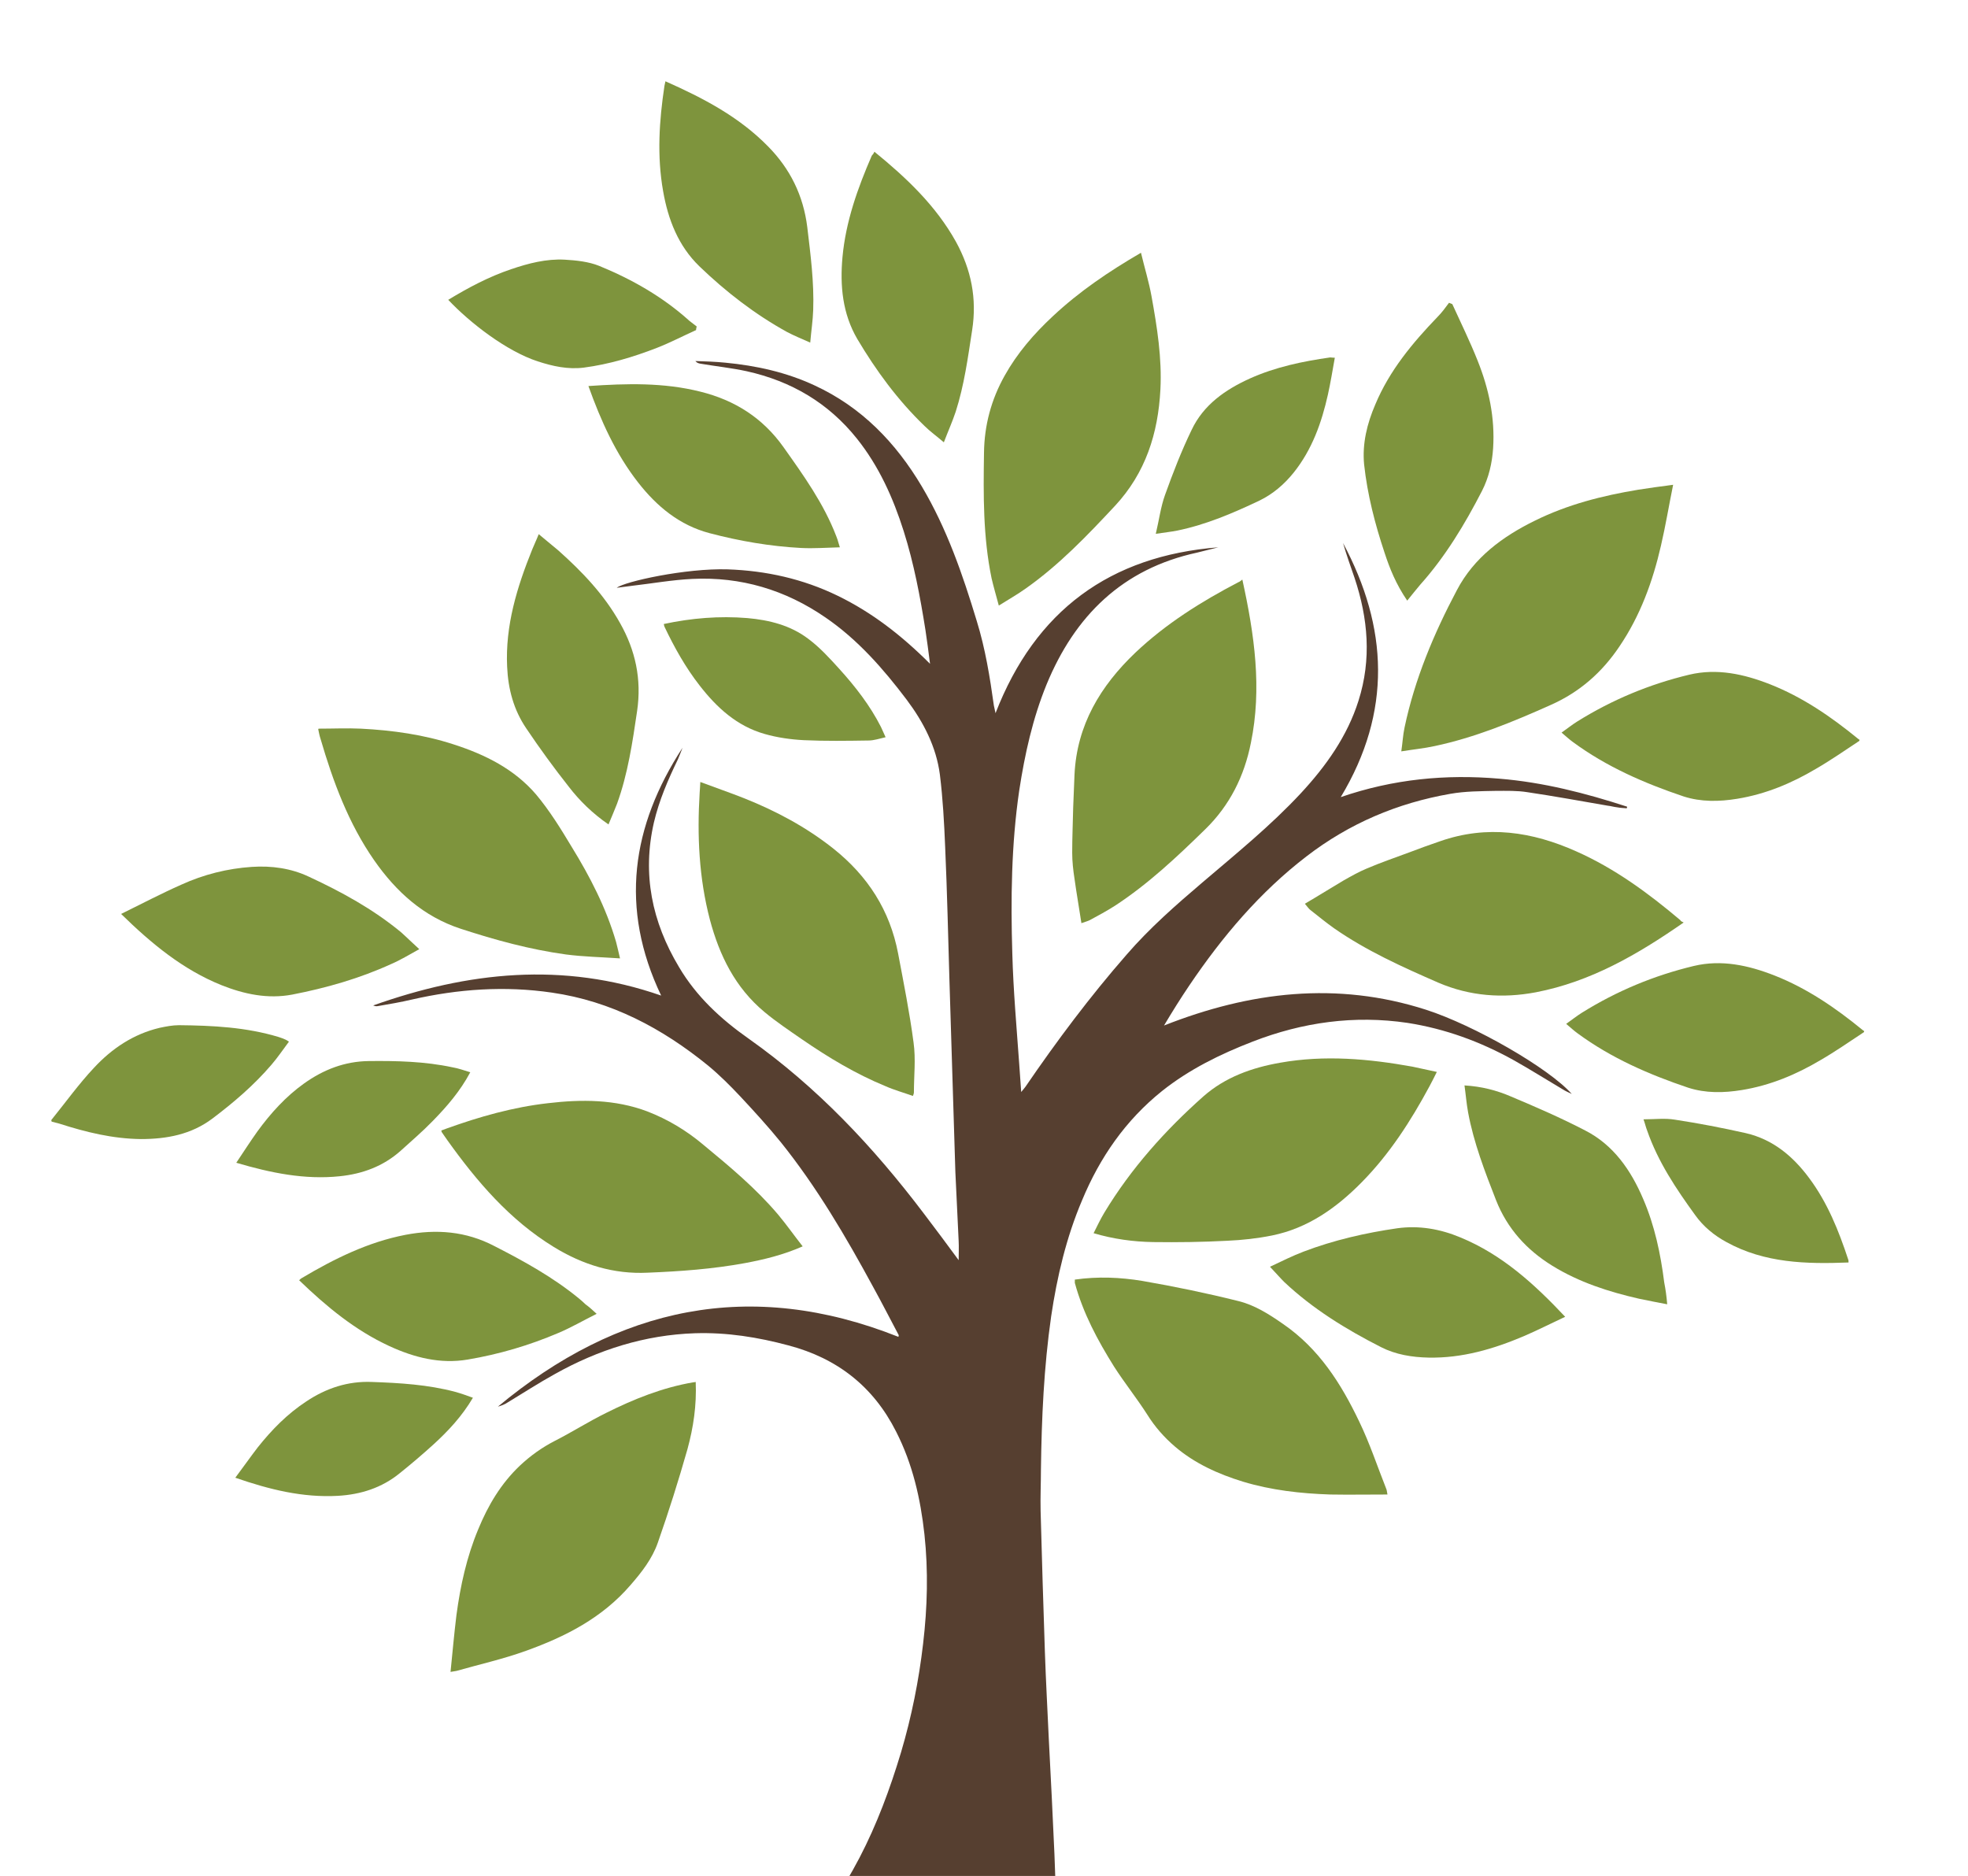 <svg xmlns="http://www.w3.org/2000/svg" xmlns:xlink="http://www.w3.org/1999/xlink" class="thrive_tree_svg" id="Layer_1" x="0px" y="0px" viewBox="0 0 598 570" xml:space="preserve"><style type="text/css">.thrive_tree_svg .st0{fill-rule:evenodd;clip-rule:evenodd;fill:#563F30;}.thrive_tree_svg .st1{fill-rule:evenodd;clip-rule:evenodd;fill:#7E943D;}</style><g><path class="st0" d="M236,594.5c2.2,0,3.6-0.7,5.1-2.2c16.7-16.8,26-37.6,32.7-59.9c3.2-10.8,5.4-21.8,6.7-33c1.3-11,1.6-22.1,0.4-33.2c-1.2-10.9-3.6-21.4-8.6-31.2c-6.9-13.7-17.9-22.3-32.7-26.2c-9.3-2.5-18.7-4-28.4-3.7c-15.2,0.5-29.4,5-42.6,12.4c-4.9,2.7-9.5,5.7-14.3,8.6c-0.9,0.6-1.9,1-3,1.3c36.4-30.3,76.7-39.1,121.7-21.2c0-0.2,0.1-0.3,0.1-0.5c-2.6-4.9-5.1-9.8-7.8-14.7c-8.3-15.3-17.1-30.3-28-43.9c-3.9-4.8-8.1-9.4-12.3-13.9c-3.1-3.3-6.3-6.5-9.8-9.4c-14-11.4-29.5-19.6-47.5-22.2c-14.3-2.1-28.5-1.1-42.5,2.1c-3.4,0.8-6.9,1.4-10.4,2c-0.5,0.1-0.9,0-1.4-0.2c28.7-10.2,57.6-13.4,87.5-3c-12.7-26.6-9-51.5,6.5-75.3c-0.5,1.2-0.9,2.4-1.4,3.5c-3,6.2-5.7,12.4-7.3,19.2c-3.6,15.7-0.6,30.2,7.6,43.9c5.3,9,12.8,15.9,21.2,21.8c20.8,14.7,37.9,32.9,53.2,53.1c3.5,4.6,7,9.3,10.6,14.2c0-2.1,0.1-4,0-5.8c-0.3-7-0.7-14-1-21c-0.6-19.4-1.2-38.8-1.8-58.2c-0.4-13.5-0.7-27-1.3-40.5c-0.3-7.4-0.7-14.7-1.6-22c-1.1-8.5-5-16-10.1-22.8c-7.1-9.4-14.9-18.3-24.7-25c-12.2-8.4-25.7-12.4-40.4-11.7c-6.2,0.3-12.3,1.4-18.4,2.1c-1.5,0.2-2.9,0.4-4.6,0.6c2.4-1.9,21-6,33.7-5.6c11.7,0.4,22.9,2.9,33.4,8c10.5,5.1,19.5,12.1,28.1,20.7c-0.5-3.8-0.9-7.1-1.4-10.3c-1.6-10.1-3.5-20.2-6.6-30c-3.2-10.1-7.5-19.7-14.2-28.1c-8.7-10.9-20-17.5-33.5-20.5c-4.6-1-9.4-1.5-14.1-2.3c-0.5-0.1-1-0.2-1.5-0.8c3,0.1,6.1,0.2,9.1,0.5c9.4,0.9,18.5,2.9,27.1,6.9c14.3,6.6,24.7,17.4,32.6,30.7c7.6,12.8,12.4,26.7,16.7,40.9c2.6,8.4,4,17.1,5.2,25.7c0.1,0.6,0.3,1.2,0.5,2.3c12.1-31.2,34.8-47.8,67.7-50.4c-2.1,0.5-4.3,1.1-6.4,1.6c-22.7,4.9-37.2,19.2-45.8,40.1c-4.2,10.3-6.6,21.1-8.3,32.2c-2.4,16.4-2.6,33-2.1,49.5c0.3,11.2,1.3,22.4,2.1,33.6c0.2,2.7,0.4,5.4,0.6,8.5c0.6-0.7,1-1.2,1.3-1.6c9.5-13.9,19.6-27.4,30.7-40.1c7-8.1,15-15.1,23.1-22c10.2-8.7,20.7-17.2,29.9-27.1c7.6-8.2,14.1-17.3,17.5-28.1c4-12.6,2.9-25-1.2-37.3c-1.2-3.5-2.5-7.1-3.5-10.6c13.7,25.6,14.9,51.3-0.7,77.2c16-5.5,31.9-7,48.2-5.6c13.4,1.1,26.2,4.4,38.8,8.5c0,0.2,0,0.3-0.1,0.5c-1-0.1-1.9-0.1-2.9-0.3c-1-0.1-1.9-0.4-2.9-0.5c-8.1-1.4-16.3-2.9-24.4-4.1c-3.1-0.5-6.3-0.4-9.5-0.4c-4.7,0.1-9.4,0.1-13.9,0.9c-16.1,2.8-30.7,9-43.7,19c-14.2,10.9-25.6,24.4-35.6,39.2c-2.7,4-5.2,8-7.7,12.2c26.1-10.3,52.5-13.5,79.6-4.8c14.6,4.7,37.3,17.7,44.3,25.6c-1-0.5-2-0.9-2.9-1.5c-4.9-2.9-9.8-6-14.8-8.8 c-10.1-5.6-20.7-9.5-32.2-11.3c-16.2-2.4-31.9-0.2-47.1,5.7c-9.8,3.8-19.2,8.4-27.5,15c-11.1,8.9-18.9,20.2-24.3,33.2c-4.8,11.3-7.6,23.2-9.4,35.3c-2.2,15.4-2.9,30.9-3.1,46.5c0,4.2-0.2,8.4-0.1,12.6c0.4,14.3,0.8,28.5,1.3,42.8c0.3,8.9,0.8,17.8,1.2,26.7c0.6,11.6,1.2,23.1,1.7,34.7c0.4,9.7,0.6,19.5,0.8,29.2c0,0.6,1.3,2.1,1.9,2.1L236,594.5z"></path><path class="st1" d="M565,225.1c-4.4,2.9-8.7,5.9-13.2,8.5c-7.4,4.4-15.3,7.7-23.9,9.1c-5.5,0.9-11,1-16.3-0.7c-11.9-4-23.4-9-33.6-16.5c-1.1-0.8-2.2-1.8-3.5-2.9c1.7-1.2,3.2-2.4,4.8-3.4c10.6-6.6,21.9-11.3,34-14.2c8.4-2,16.6-0.2,24.5,2.9c9.9,3.9,18.5,9.8,26.7,16.5c0.2,0.2,0.4,0.3,0.6,0.4C565,224.8,565,224.9,565,225.1z"></path><path class="st1" d="M566.4,313.6c-4.4,2.9-8.7,5.9-13.2,8.5c-7.4,4.4-15.3,7.7-23.9,9.1c-5.5,0.9-11,1-16.3-0.7c-11.9-4-23.4-9-33.6-16.5c-1.1-0.8-2.2-1.8-3.5-2.9c1.7-1.2,3.2-2.4,4.8-3.4c10.6-6.6,21.9-11.3,34-14.2c8.4-2,16.6-0.2,24.5,2.9c9.9,3.9,18.5,9.8,26.7,16.5c0.2,0.2,0.4,0.3,0.6,0.4C566.4,313.3,566.4,313.5,566.4,313.6z"></path><path class="st1" d="M15.6,340.3c4.3-5.3,8.3-10.9,13-15.9c5.4-5.8,11.9-10.2,19.9-12.1c1.9-0.4,3.9-0.8,5.9-0.8c10.2,0.1,20.4,0.6,30.3,3.6c0.7,0.2,1.4,0.5,2.1,0.8c0.2,0.1,0.4,0.2,1,0.6c-1.8,2.4-3.4,4.8-5.3,7c-5.3,6.2-11.5,11.5-18,16.4c-6.4,4.8-13.8,6.2-21.7,6.2c-8.6-0.1-16.7-2.1-24.8-4.7c-0.8-0.2-1.5-0.4-2.3-0.6C15.6,340.6,15.6,340.4,15.6,340.3z"></path><path class="st1" d="M508.4,147.3c-1.3,6.4-2.3,12.5-3.7,18.5c-2.5,10.9-6.3,21.3-12.6,30.6c-5.3,7.9-12.1,13.9-20.9,17.8c-11.4,5.1-23,9.9-35.3,12.5c-3.2,0.7-6.4,1-10.1,1.6c0.4-2.7,0.5-5,1-7.3c3.1-14.7,8.9-28.5,15.9-41.7c5.2-9.9,13.9-16.3,23.7-21.1c9.9-4.9,20.5-7.6,31.4-9.4C501.1,148.3,504.4,147.8,508.4,147.3z"></path><path class="st1" d="M212.8,237.6c4.5,1.7,8.9,3.2,13.2,4.9c9.8,3.9,19,8.8,27.3,15.4c10.4,8.3,17.1,18.7,19.6,31.8c1.7,9,3.5,18,4.7,27.1c0.7,5,0.1,10.1,0.1,15.2c0,0.2-0.1,0.5-0.3,1c-2.8-1-5.7-1.8-8.4-3c-9-3.7-17.3-8.7-25.3-14.2c-3.9-2.7-7.8-5.3-11.4-8.3c-8.9-7.4-13.7-17.2-16.6-28.1c-3.3-12.6-3.9-25.5-3.1-38.5C212.7,240,212.7,239,212.8,237.6z"></path><path class="st1" d="M326.6,388.8c7-1,13.8-0.7,20.5,0.4c9.8,1.7,19.5,3.7,29.1,6.1c5,1.2,9.4,4,13.7,7c10.9,7.5,17.6,18.1,23.1,29.6c3.2,6.6,5.5,13.6,8.2,20.4c0.2,0.4,0.2,0.8,0.4,1.8c-5.9,0-11.7,0.1-17.4,0c-9-0.3-17.9-1.3-26.5-3.9c-7.5-2.3-14.6-5.5-20.6-10.6c-3.3-2.8-6.2-6.1-8.5-9.8c-3.2-5-6.9-9.6-10.1-14.6c-5-8-9.4-16.2-11.9-25.4C326.6,389.4,326.6,389.2,326.6,388.8z"></path><path class="st1" d="M211.4,419.9c0.3,7.1-0.7,13.8-2.5,20.4c-2.7,9.5-5.7,19-9,28.4c-1.7,4.9-4.9,9-8.3,12.9c-8.6,10-19.8,15.7-31.8,20c-6.9,2.5-14.1,4.1-21.1,6.1c-0.4,0.1-0.8,0.1-1.8,0.3c0.6-5.9,1.1-11.6,1.8-17.3c1.2-8.9,3.1-17.6,6.6-26c3-7.3,6.9-13.9,12.7-19.4c3.2-3,6.7-5.5,10.6-7.5c5.3-2.7,10.3-5.9,15.6-8.5c8.4-4.2,17.1-7.7,26.5-9.3C210.8,420,211,420,211.4,419.9z"></path><path class="st1" d="M96.8,221.4c4.4,0,8.7-0.2,12.9,0c9.6,0.5,19,1.8,28.2,4.8c9.6,3.1,18.4,7.5,25,15.2c4.1,4.9,7.5,10.4,10.8,15.9c5.6,9.1,10.5,18.6,13.5,28.9c0.4,1.5,0.7,2.9,1.2,5c-5.8-0.4-11.2-0.5-16.5-1.2c-10.9-1.5-21.5-4.4-31.9-7.8c-11.3-3.7-19.6-11.2-26.3-20.8c-7.8-11.2-12.5-23.9-16.3-36.9c-0.3-0.9-0.5-1.9-0.7-2.9C96.7,221.6,96.8,221.4,96.8,221.4z"></path><path class="st1" d="M243.9,378.7c-5.9,2.6-11.7,4-17.6,5.1c-9.8,1.8-19.6,2.5-29.5,2.9c-10.3,0.5-19.7-2.4-28.5-7.8c-13.4-8.2-23.4-19.9-32.4-32.5c-0.5-0.8-1.1-1.5-1.6-2.3c-0.1-0.1-0.1-0.2-0.2-0.6c0.5-0.2,1-0.4,1.6-0.6c10-3.6,20.2-6.5,30.8-7.7c10.2-1.2,20.4-1.2,30.2,2.5c6.2,2.4,11.9,5.8,17.1,10.2c8,6.6,15.9,13.2,22.6,21.1C239,372.1,241.3,375.4,243.9,378.7z"></path><path class="st1" d="M346.7,76.8c1.1,4.6,2.4,8.8,3.2,13.2c1.7,9.4,3.2,18.8,2.7,28.4c-0.7,13.3-4.5,25.3-13.8,35.3c-8.4,9-16.9,17.9-27.1,25.1c-2.5,1.8-5.2,3.3-8.2,5.2c-0.8-3-1.6-5.7-2.2-8.3c-2.6-12.6-2.5-25.3-2.3-38.1c0.1-8.4,2.2-16.2,6.3-23.5c3.8-6.8,8.9-12.7,14.6-18C327.9,88.6,336.9,82.5,346.7,76.8z"></path><path class="st1" d="M511.6,280.3c-14.1,9.8-28.3,18-44.9,21.2c-10.1,1.9-20,1.2-29.6-2.9c-11-4.8-21.9-9.7-31.8-16.6c-2.4-1.7-4.7-3.6-7-5.4c-0.6-0.4-1-1.1-1.8-2c4.1-2.4,7.9-4.8,11.8-7.1c2.3-1.3,4.6-2.6,7-3.6c4.2-1.8,8.6-3.3,12.9-4.9c3.1-1.2,6.2-2.3,9.4-3.4c14.3-5,28-2.9,41.4,3.1c11.7,5.2,21.9,12.7,31.6,20.9C510.7,279.9,511,280,511.6,280.3z"></path><path class="st1" d="M377.5,176.1c3.7,16.8,6,33.1,2.6,49.6c-2,10.1-6.4,19-13.9,26.3c-8.6,8.4-17.3,16.6-27.4,23.2c-2.5,1.6-5.1,3-7.7,4.4c-0.6,0.3-1.4,0.5-2.5,0.9c-0.7-4.7-1.5-9.1-2.1-13.5c-0.4-2.6-0.7-5.2-0.7-7.9c0-4.6,0.2-9.2,0.3-13.8c0.1-3.3,0.3-6.6,0.4-9.9c0.7-15.1,7.9-27,18.5-37.1c9.3-8.8,20-15.5,31.3-21.4C376.7,176.8,376.9,176.5,377.5,176.1z"></path><path class="st1" d="M436.6,325.7c-0.8,1.6-1.5,3-2.2,4.3c-5.7,10.6-12.2,20.7-20.7,29.3c-7.6,7.7-16.3,13.9-27.2,16.1c-4.5,0.9-9,1.4-13.6,1.6c-7.5,0.4-15,0.5-22.5,0.4c-6-0.1-12-0.9-18.1-2.7c1.1-2.2,2.1-4.3,3.3-6.3c8.1-13.4,18.5-25,30.1-35.3c6.6-5.8,14.7-8.7,23.3-10.2c13.5-2.4,26.9-1.2,40.2,1.2C431.6,324.6,433.9,325.1,436.6,325.7z"></path><path class="st1" d="M265.7,46.1c9.7,7.9,18.7,16.4,24.8,27.4c4.6,8.4,6.4,17.2,4.9,26.8c-1.3,8.4-2.4,16.7-5,24.8c-1,3-2.3,5.9-3.6,9.3c-2.2-1.9-4.2-3.3-5.9-5c-8.1-7.8-14.7-16.8-20.4-26.4c-4.5-7.7-5.3-16.2-4.5-24.9c1-10.8,4.6-20.9,8.9-30.8C265.2,47,265.5,46.6,265.7,46.1z"></path><path class="st1" d="M202.2,24.7c11.5,5.1,22.4,10.8,31.2,19.8c6.7,6.8,10.7,14.9,11.9,24.5c1,8.4,2.1,16.8,1.8,25.2c-0.1,3.2-0.6,6.3-0.9,9.9c-2.7-1.2-4.9-2.1-7-3.2c-9.8-5.4-18.6-12.2-26.7-20c-6.4-6.2-9.5-14.2-11-22.8c-1.9-10.7-1.2-21.4,0.4-32C202,25.6,202.1,25.2,202.2,24.7z"></path><path class="st1" d="M184.9,250.5c-4.8-3.3-8.8-7.2-12.1-11.5c-4.5-5.7-8.8-11.6-12.9-17.7c-3.8-5.6-5.5-11.9-5.8-18.7c-0.6-12.5,3-24.2,7.6-35.6c0.6-1.5,1.3-2.9,2-4.7c2,1.7,4,3.3,5.9,4.9c7.3,6.5,14,13.5,18.8,22.1c4.7,8.3,6.6,17.1,5.2,26.7   c-1.4,9.5-2.8,19.1-6.1,28.2C186.7,246.3,185.8,248.3,184.9,250.5z"></path><path class="st1" d="M127.4,288.4c-3.1,1.7-5.7,3.3-8.5,4.5c-9.6,4.4-19.8,7.3-30.1,9.3c-7.4,1.4-14.6-0.1-21.6-2.9c-11.6-4.7-21.1-12.5-30.4-21.6c6.3-3.1,12.2-6.2,18.3-8.9c6.8-3.1,14-4.9,21.4-5.4c6-0.4,11.9,0.4,17.4,3c9.9,4.6,19.4,9.8,27.9,16.8C123.6,284.8,125.3,286.5,127.4,288.4z"></path><path class="st1" d="M181.3,399.2c-4.2,2.1-7.8,4.2-11.6,5.8c-8.9,3.8-18.1,6.5-27.6,8.1c-8.3,1.4-16.2-0.6-23.8-4.1c-10.4-4.8-19.1-12-27.4-20c0.3-0.3,0.5-0.5,0.7-0.6c9.9-5.9,20.2-11,31.6-13.2c9.4-1.8,18.4-1.1,27,3.4c9,4.6,17.9,9.5,25.8,16c0.7,0.6,1.3,1.1,1.9,1.7C179,397.1,179.9,397.9,181.3,399.2z"></path><path class="st1" d="M385.9,384.9c3.6-1.7,6.8-3.3,10.2-4.6c9.2-3.5,18.8-5.7,28.5-7.1c6.6-0.9,13,0.2,19.2,2.8c12.6,5.2,22.4,14.1,31.8,24.1c-4.3,2-8.4,4.1-12.6,5.9c-9.2,3.9-18.7,6.7-28.9,6.5c-5-0.1-10-0.9-14.5-3.2c-10.6-5.4-20.7-11.6-29.4-19.8C388.9,388.2,387.6,386.7,385.9,384.9z"></path><path class="st1" d="M427.6,182.5c-3.4-5-5.3-9.7-6.9-14.6c-2.9-8.7-5.2-17.6-6.2-26.8c-0.6-6.3,0.9-12.4,3.4-18.2c4.3-10.3,11.3-18.7,18.9-26.6c1.3-1.3,2.4-2.8,3.5-4.3c0.3,0.1,0.7,0.3,1,0.4c2.6,5.7,5.4,11.4,7.7,17.2c3.4,8.5,5.3,17.3,4.7,26.6c-0.3,4.5-1.3,8.9-3.4,13c-5.2,10.1-11.1,19.9-18.7,28.4C430.3,179.1,429,180.8,427.6,182.5z"></path><path class="st1" d="M178.8,117.3c11.6-0.8,22.9-1.1,34,1.7c10.5,2.6,19,8,25.3,16.9c6.1,8.6,12.2,17.1,16,27c0.3,0.7,0.5,1.4,0.7,2.1c0.1,0.3,0.2,0.6,0.4,1.3c-4.1,0.1-7.9,0.4-11.8,0.2c-9.4-0.5-18.7-2.1-27.8-4.5c-9.1-2.4-16-8.1-21.7-15.4C187.1,137.9,182.6,127.9,178.8,117.3z"></path><path class="st1" d="M506.6,396.3c-3.1-0.6-5.8-1.1-8.6-1.7c-9.2-2.1-18.2-5-26.3-10c-7.8-4.8-13.7-11.3-17.1-19.9c-3.4-8.7-6.8-17.5-8.5-26.7c-0.5-2.7-0.7-5.4-1.1-8.2c5.2,0.3,9.8,1.5,14.2,3.4c7.6,3.2,15.2,6.5,22.5,10.3c8.6,4.4,13.9,12.1,17.6,20.8c3.5,8.1,5.3,16.7,6.4,25.4C506.1,391.7,506.4,393.9,506.6,396.3z"></path><path class="st1" d="M211.5,100.3c-4,1.8-7.8,3.8-11.9,5.4c-7.2,2.8-14.6,5-22.2,6c-4.8,0.6-9.4-0.4-14-1.9c-9.5-3.1-20.6-11.7-27.2-18.7c6.1-3.7,12.3-7,19.1-9.3c5.3-1.8,10.7-3.2,16.3-2.9c3.5,0.2,7.3,0.6,10.5,1.9c10,4.1,19.3,9.4,27.4,16.7c0.7,0.6,1.5,1.1,2.2,1.7C211.6,99.6,211.5,100,211.5,100.3z"></path><path class="st1" d="M143.7,424.7c-3.3,5.6-7.5,10.1-12,14.2c-3.3,3-6.7,5.9-10.2,8.7c-5.5,4.5-11.9,6.5-18.8,6.9c-10.7,0.6-20.8-1.9-31.2-5.5c2.4-3.2,4.5-6.2,6.8-9.2c4.3-5.4,9-10.2,14.8-14c6-4,12.6-6.2,19.9-5.9c8.5,0.3,17,0.8,25.3,3C140.1,423.4,141.8,424,143.7,424.7z"></path><path class="st1" d="M142.9,325.8c-3.1,5.8-7.1,10.4-11.4,14.8c-3.1,3.2-6.5,6.1-9.8,9.1c-5.3,4.7-11.6,7-18.5,7.7c-10.6,1.1-20.9-1-31.4-4.1c2.2-3.3,4.2-6.4,6.4-9.5c4-5.5,8.6-10.6,14.2-14.6c5.9-4.2,12.3-6.7,19.6-6.8c8.5-0.1,17.1,0.1,25.5,1.9C139.3,324.6,140.9,325.2,142.9,325.8z"></path><path class="st1" d="M405.6,108.7c-0.7,3.9-1.3,7.6-2.1,11.2c-1.9,8.5-4.8,16.7-10.4,23.7c-2.9,3.6-6.3,6.5-10.4,8.5c-8,3.8-16.2,7.3-24.9,9.1c-2,0.4-4,0.6-6.6,1c1-4.2,1.5-8.2,2.8-11.8c2.4-6.7,5-13.4,8.1-19.8c3.6-7.6,10.2-12.2,17.7-15.6c7.8-3.5,16-5.2,24.4-6.4C404.5,108.6,404.8,108.7,405.6,108.7z"></path><path class="st1" d="M269.1,224c-1.8,0.4-3.5,1-5.2,1c-6.5,0.1-13.1,0.2-19.6-0.1c-4-0.2-8.2-0.8-12-1.9c-8.4-2.4-14.5-8-19.7-14.7c-4.3-5.5-7.7-11.6-10.7-17.9c-0.1-0.2-0.1-0.5-0.2-0.8c8.4-1.8,16.9-2.5,25.4-1.8c6.7,0.6,13.1,2.2,18.5,6.3c3.5,2.6,6.5,5.9,9.4,9.1c4.9,5.4,9.4,11.2,12.7,17.7C268.1,221.8,268.5,222.7,269.1,224z"></path><path class="st1" d="M499.4,340.1c3.4,0,6.5-0.4,9.5,0.1c7.2,1.1,14.5,2.5,21.6,4.1c8.2,1.9,14.3,7,19.2,13.6c5.6,7.5,9,16,11.9,24.8c0.1,0.2,0.1,0.5,0.1,0.9c-12.9,0.5-25.5,0.2-37.1-6.2c-3.7-2-7-4.7-9.5-8.2c-5.8-8-11.3-16.2-14.6-25.7C500.1,342.5,499.9,341.5,499.4,340.1z"></path></g></svg>